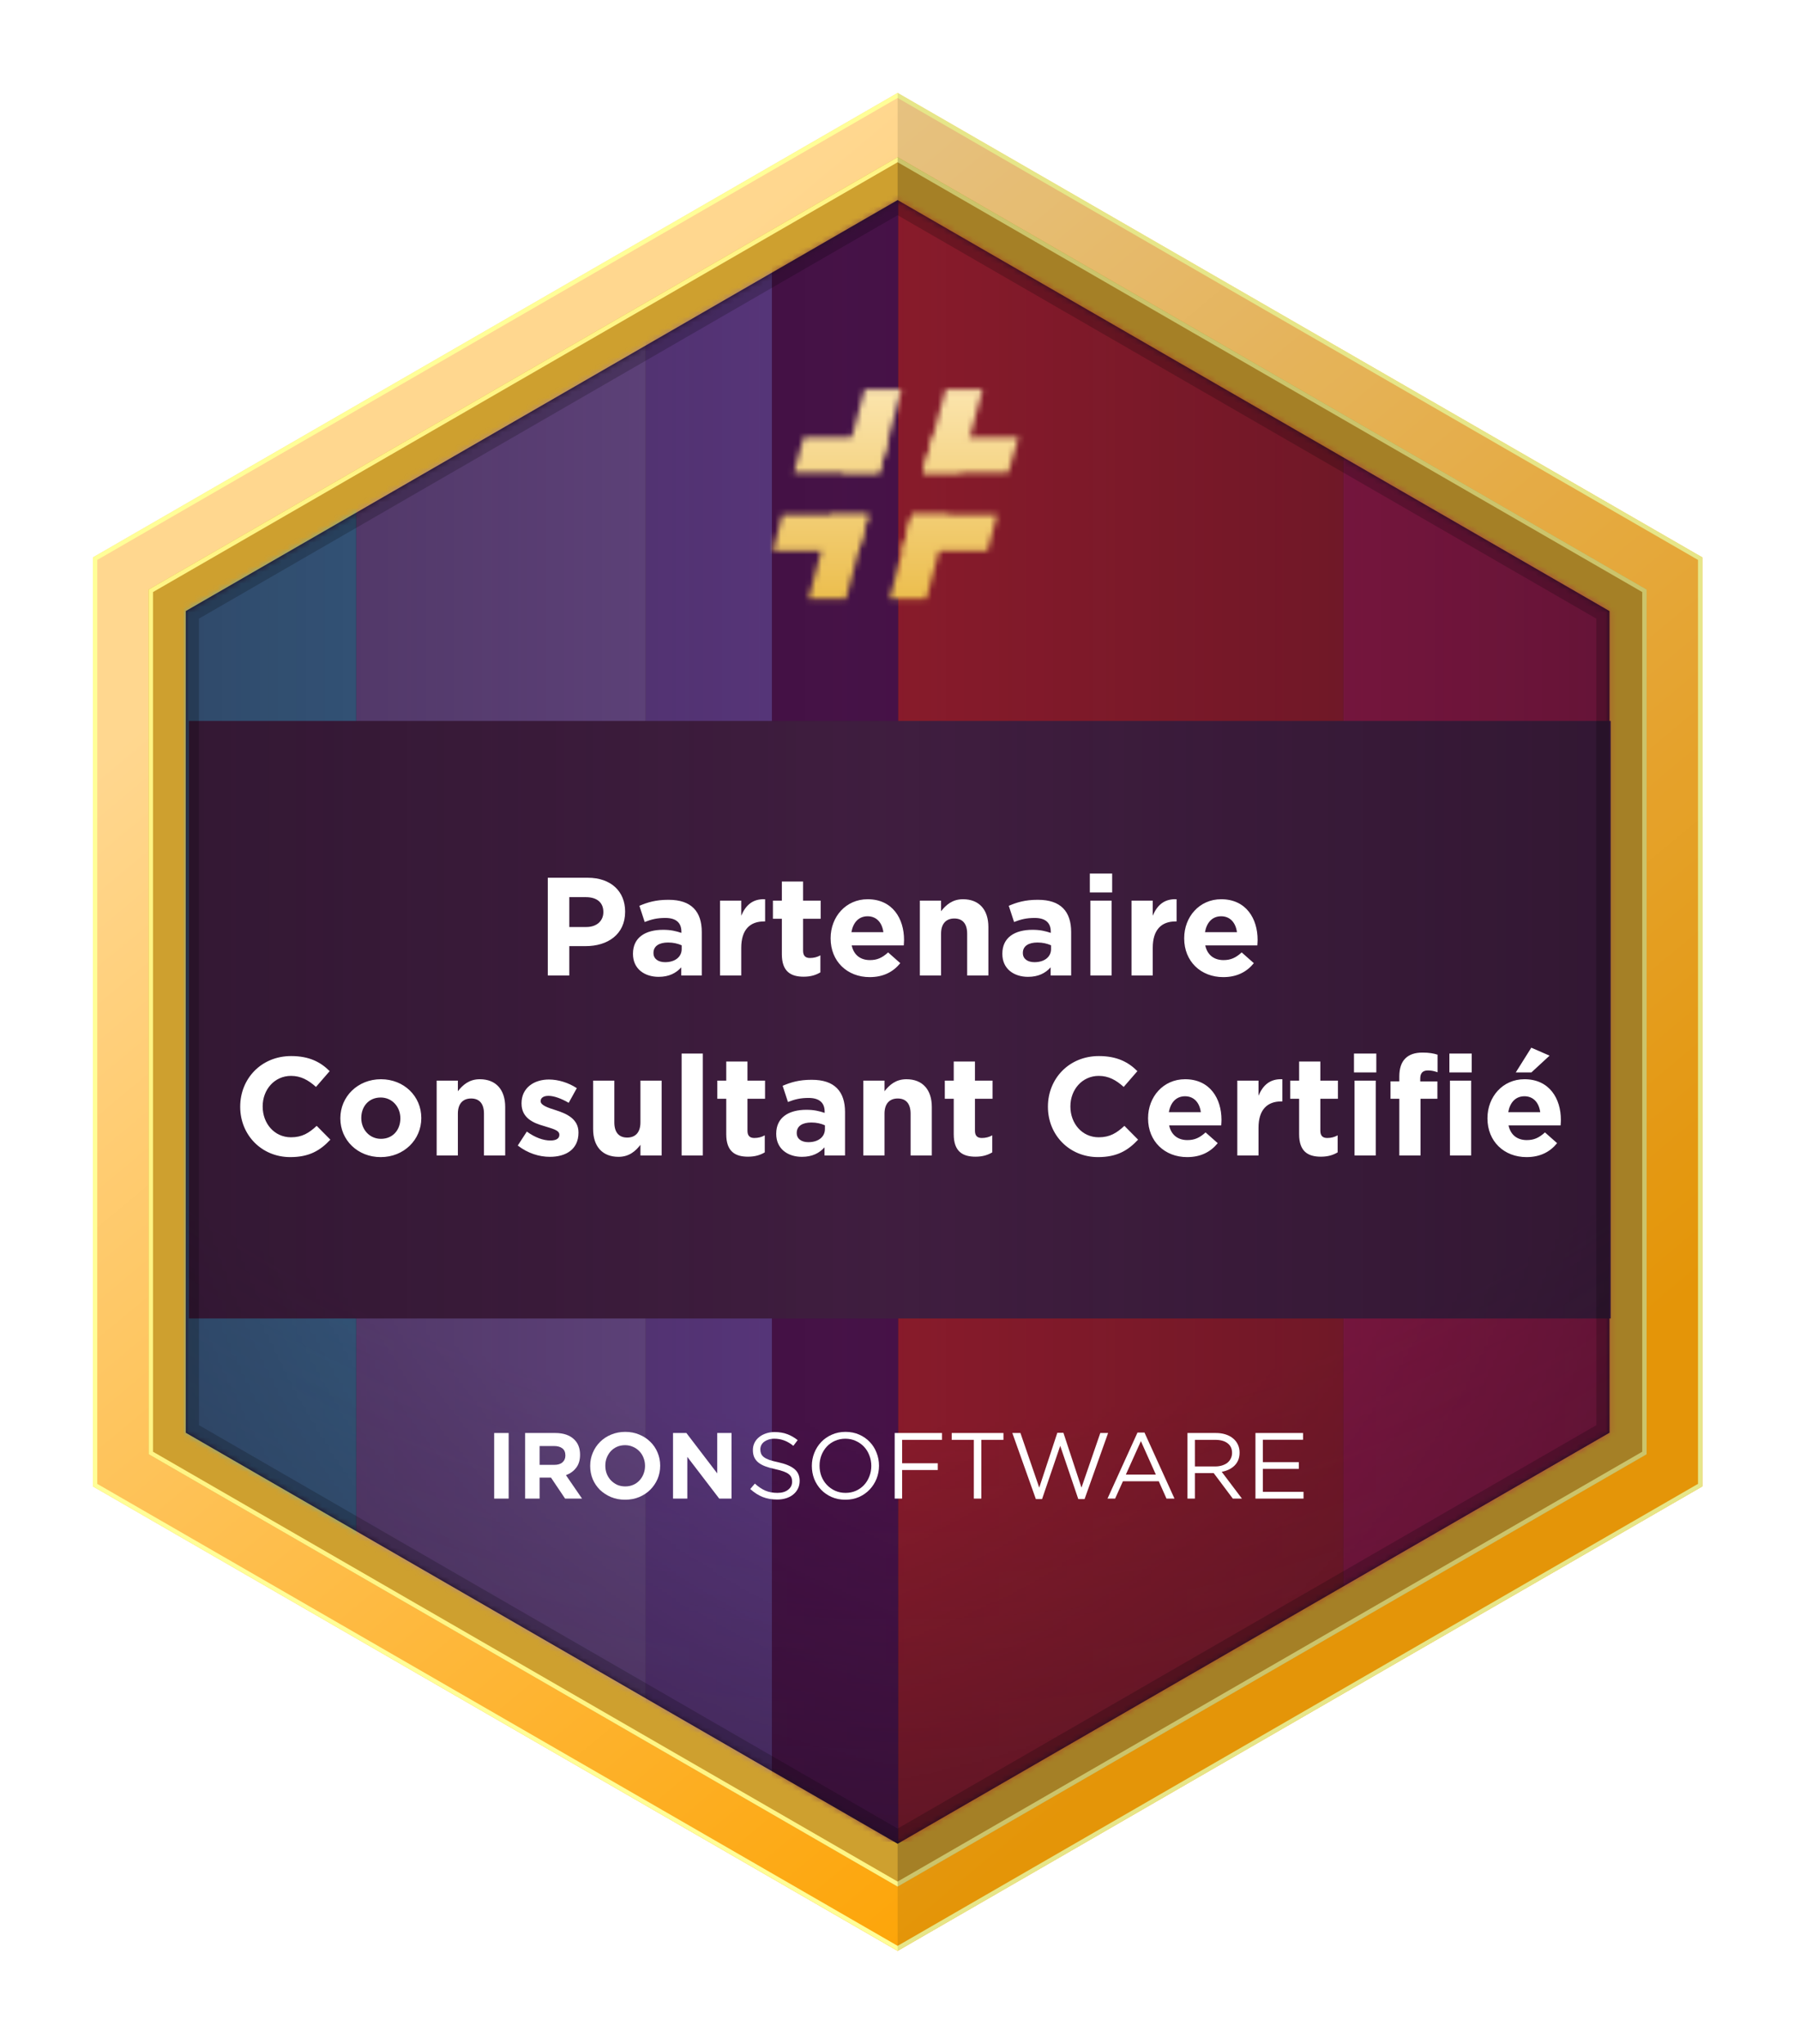 <svg width="310" height="352" viewBox="0 0 310 352" fill="none" xmlns="http://www.w3.org/2000/svg">
<g filter="url(#filter0_d_22136_5478)">
<path d="M285.183 248V88L146.592 8L8 88V248L146.592 328L285.183 248Z" fill="url(#paint0_linear_22136_5478)"/>
<path d="M17.602 242.464V93.536L146.591 19.072L275.58 93.536V242.464L146.591 316.928L17.602 242.464Z" fill="#CEA02F"/>
<path d="M24.004 238.752V97.248L146.592 26.464L269.18 97.248V238.752L146.592 309.536L24.004 238.752Z" fill="#321532"/>
<mask id="mask0_22136_5478" style="mask-type:alpha" maskUnits="userSpaceOnUse" x="24" y="26" width="246" height="284">
<path d="M24.004 238.752V97.248L146.592 26.464L269.18 97.248V238.752L146.592 309.536L24.004 238.752Z" fill="#E6E6E6"/>
</mask>
<g mask="url(#mask0_22136_5478)">
<g opacity="0.6">
<path fill-rule="evenodd" clip-rule="evenodd" d="M283.438 309.22L223.36 309.22L223.359 19.267L283.437 19.267L283.438 309.22Z" fill="#E01D5A"/>
<path fill-rule="evenodd" clip-rule="evenodd" d="M223.363 309.22L146.668 309.22L146.668 19.267L223.363 19.267L223.363 309.22Z" fill="#D62228"/>
<path fill-rule="evenodd" clip-rule="evenodd" d="M146.664 309.22L124.934 309.22L124.934 19.267L146.664 19.267L146.664 309.22Z" fill="#5B105E"/>
<path fill-rule="evenodd" clip-rule="evenodd" d="M124.936 309.22L103.205 309.22L103.205 19.267L124.936 19.267L124.936 309.22Z" fill="#7E57C2"/>
<path fill-rule="evenodd" clip-rule="evenodd" d="M103.207 309.22L53.355 309.22L53.355 19.267L103.207 19.267L103.207 309.22Z" fill="#9574CD"/>
<path fill-rule="evenodd" clip-rule="evenodd" d="M53.353 309.22L-15.672 309.22L-15.672 19.267L53.353 19.267L53.353 309.22Z" fill="#45B3E8"/>
</g>
</g>
<rect x="24.525" y="116.169" width="244.883" height="102.911" fill="#431F43"/>
<g opacity="0.5">
<path d="M24.004 238.752V97.248L146.592 26.464L269.18 97.248V238.752L146.592 309.536L24.004 238.752Z" fill="url(#paint1_linear_22136_5478)"/>
<path d="M24.004 238.752V97.248L146.592 26.464L269.18 97.248V238.752L146.592 309.536L24.004 238.752Z" fill="url(#paint2_radial_22136_5478)"/>
</g>
<path opacity="0.2" d="M146.592 308.235L25.131 238.102V97.899L146.592 27.765L268.053 97.899V238.102L146.592 308.235Z" stroke="black" stroke-width="2.254"/>
<path d="M146.591 316.494L17.977 242.247V93.753L146.591 19.506L275.205 93.753V242.247L146.591 316.494Z" stroke="#FFF586" stroke-width="0.751"/>
<g style="mix-blend-mode:overlay">
<path d="M146.592 8.434L284.808 88.217V247.783L146.592 327.566L8.376 247.783V88.217L146.592 8.434Z" stroke="#FFFF98" stroke-width="0.751"/>
</g>
<g style="mix-blend-mode:multiply" opacity="0.2">
<path d="M269.18 97.248V238.752L146.592 309.536V316.928L275.581 242.464V93.536L146.592 19.072V26.464L269.18 97.248Z" fill="black"/>
</g>
<g style="mix-blend-mode:multiply" opacity="0.1">
<path d="M146.592 8V19.072L275.581 93.536V242.464L146.592 316.928V328L285.183 248V88L146.592 8Z" fill="black"/>
</g>
<path d="M86.343 160V143.174H93.218C97.232 143.174 99.66 145.529 99.66 148.991V149.039C99.66 152.957 96.631 154.952 92.857 154.952H90.045V160H86.343ZM90.045 151.659H92.978C94.828 151.659 95.91 150.553 95.91 149.111V149.063C95.91 147.404 94.756 146.515 92.905 146.515H90.045V151.659ZM105.434 160.24C103.006 160.24 101.011 158.87 101.011 156.298V156.25C101.011 153.462 103.15 152.14 106.203 152.14C107.525 152.14 108.414 152.356 109.352 152.669V152.452C109.352 150.914 108.414 150.097 106.588 150.097C105.169 150.097 104.208 150.337 103.03 150.794L102.117 148.005C103.535 147.404 104.929 146.972 107.116 146.972C109.136 146.972 110.53 147.476 111.467 148.414C112.429 149.375 112.861 150.794 112.861 152.524V160H109.328V158.606C108.439 159.591 107.237 160.24 105.434 160.24ZM106.54 157.716C108.27 157.716 109.4 156.803 109.4 155.457V154.808C108.751 154.519 107.958 154.327 107.068 154.327C105.506 154.327 104.544 154.952 104.544 156.106V156.154C104.544 157.14 105.362 157.716 106.54 157.716ZM116.005 160V147.116H119.659V149.712C120.404 147.957 121.582 146.779 123.77 146.875V150.697H123.577C121.149 150.697 119.659 152.14 119.659 155.241V160H116.005ZM130.403 160.216C128.192 160.216 126.653 159.327 126.653 156.346V150.241H125.115V147.116H126.653V143.823H130.307V147.116H133.336V150.241H130.307V155.745C130.307 156.587 130.692 156.995 131.485 156.995C132.134 156.995 132.735 156.851 133.288 156.539V159.471C132.519 159.928 131.629 160.216 130.403 160.216ZM141.782 160.288C137.912 160.288 135.052 157.572 135.052 153.63V153.582C135.052 149.904 137.672 146.875 141.422 146.875C145.725 146.875 147.696 150.217 147.696 153.87C147.696 154.159 147.672 154.471 147.648 154.832H138.681C139.042 156.491 140.196 157.356 141.83 157.356C143.056 157.356 143.922 156.971 144.955 156.034L147.047 157.885C145.821 159.399 144.114 160.288 141.782 160.288ZM138.633 152.548H144.138C143.922 150.914 142.96 149.808 141.422 149.808C139.883 149.808 138.922 150.89 138.633 152.548ZM150.419 160V147.116H154.072V148.943C154.914 147.861 156.019 146.875 157.846 146.875C160.635 146.875 162.221 148.678 162.221 151.659V160H158.567V152.813C158.567 151.082 157.774 150.193 156.356 150.193C154.938 150.193 154.072 151.082 154.072 152.813V160H150.419ZM169.049 160.24C166.621 160.24 164.626 158.87 164.626 156.298V156.25C164.626 153.462 166.765 152.14 169.818 152.14C171.14 152.14 172.029 152.356 172.967 152.669V152.452C172.967 150.914 172.029 150.097 170.203 150.097C168.784 150.097 167.823 150.337 166.645 150.794L165.732 148.005C167.15 147.404 168.544 146.972 170.731 146.972C172.751 146.972 174.145 147.476 175.082 148.414C176.044 149.375 176.476 150.794 176.476 152.524V160H172.943V158.606C172.054 159.591 170.852 160.24 169.049 160.24ZM170.155 157.716C171.885 157.716 173.015 156.803 173.015 155.457V154.808C172.366 154.519 171.573 154.327 170.683 154.327C169.121 154.327 168.159 154.952 168.159 156.106V156.154C168.159 157.14 168.977 157.716 170.155 157.716ZM179.693 145.698V142.453H183.539V145.698H179.693ZM179.789 160V147.116H183.442V160H179.789ZM186.874 160V147.116H190.528V149.712C191.273 147.957 192.451 146.779 194.638 146.875V150.697H194.446C192.018 150.697 190.528 152.14 190.528 155.241V160H186.874ZM202.674 160.288C198.804 160.288 195.944 157.572 195.944 153.63V153.582C195.944 149.904 198.564 146.875 202.314 146.875C206.617 146.875 208.588 150.217 208.588 153.87C208.588 154.159 208.564 154.471 208.54 154.832H199.574C199.934 156.491 201.088 157.356 202.722 157.356C203.948 157.356 204.814 156.971 205.847 156.034L207.939 157.885C206.713 159.399 205.006 160.288 202.674 160.288ZM199.525 152.548H205.03C204.814 150.914 203.852 149.808 202.314 149.808C200.775 149.808 199.814 150.89 199.525 152.548ZM41.997 191.288C37.046 191.288 33.368 187.466 33.368 182.635V182.587C33.368 177.803 36.974 173.885 42.142 173.885C45.291 173.885 47.238 174.943 48.776 176.481L46.42 179.198C45.098 178.02 43.824 177.299 42.118 177.299C39.281 177.299 37.238 179.654 37.238 182.539V182.587C37.238 185.471 39.233 187.875 42.118 187.875C44.041 187.875 45.218 187.13 46.541 185.904L48.896 188.284C47.166 190.135 45.267 191.288 41.997 191.288ZM57.562 191.288C53.596 191.288 50.615 188.356 50.615 184.63V184.582C50.615 180.88 53.596 177.875 57.61 177.875C61.576 177.875 64.557 180.808 64.557 184.534V184.582C64.557 188.284 61.576 191.288 57.562 191.288ZM57.61 188.14C59.701 188.14 60.951 186.553 60.951 184.63V184.582C60.951 182.683 59.581 181.024 57.562 181.024C55.471 181.024 54.221 182.611 54.221 184.534V184.582C54.221 186.481 55.591 188.14 57.61 188.14ZM67.203 191V178.116H70.856V179.943C71.698 178.861 72.803 177.875 74.63 177.875C77.419 177.875 79.005 179.678 79.005 182.659V191H75.351V183.813C75.351 182.082 74.558 181.193 73.14 181.193C71.722 181.193 70.856 182.082 70.856 183.813V191H67.203ZM86.698 191.24C84.871 191.24 82.9 190.639 81.17 189.293L82.732 186.89C84.15 187.923 85.569 188.428 86.794 188.428C87.852 188.428 88.333 188.043 88.333 187.466V187.418C88.333 186.625 87.083 186.385 85.665 185.928C83.862 185.423 81.819 184.558 81.819 182.058V182.01C81.819 179.39 83.934 177.924 86.53 177.924C88.165 177.924 89.919 178.476 91.338 179.414L89.943 181.938C88.669 181.193 87.395 180.736 86.458 180.736C85.569 180.736 85.112 181.121 85.112 181.625V181.673C85.112 182.346 86.338 182.779 87.732 183.212C89.535 183.789 91.626 184.678 91.626 187.034V187.082C91.626 189.942 89.487 191.24 86.698 191.24ZM98.524 191.24C95.735 191.24 94.149 189.438 94.149 186.457V178.116H97.802V185.303C97.802 187.034 98.596 187.923 100.014 187.923C101.432 187.923 102.297 187.034 102.297 185.303V178.116H105.951V191H102.297V189.173C101.456 190.255 100.35 191.24 98.524 191.24ZM109.39 191V173.453H113.043V191H109.39ZM120.826 191.216C118.614 191.216 117.076 190.327 117.076 187.346V181.241H115.537V178.116H117.076V174.823H120.73V178.116H123.758V181.241H120.73V186.745C120.73 187.587 121.114 187.995 121.907 187.995C122.556 187.995 123.157 187.851 123.71 187.539V190.471C122.941 190.928 122.052 191.216 120.826 191.216ZM130.105 191.24C127.677 191.24 125.682 189.87 125.682 187.298V187.25C125.682 184.462 127.822 183.14 130.874 183.14C132.196 183.14 133.086 183.356 134.023 183.669V183.452C134.023 181.914 133.086 181.097 131.259 181.097C129.841 181.097 128.879 181.337 127.701 181.794L126.788 179.005C128.206 178.404 129.6 177.972 131.788 177.972C133.807 177.972 135.201 178.476 136.139 179.414C137.1 180.375 137.533 181.794 137.533 183.524V191H133.999V189.606C133.11 190.591 131.908 191.24 130.105 191.24ZM131.211 188.716C132.942 188.716 134.071 187.803 134.071 186.457V185.808C133.422 185.519 132.629 185.327 131.74 185.327C130.177 185.327 129.216 185.952 129.216 187.106V187.154C129.216 188.14 130.033 188.716 131.211 188.716ZM140.677 191V178.116H144.331V179.943C145.172 178.861 146.278 177.875 148.104 177.875C150.893 177.875 152.479 179.678 152.479 182.659V191H148.826V183.813C148.826 182.082 148.032 181.193 146.614 181.193C145.196 181.193 144.331 182.082 144.331 183.813V191H140.677ZM160.004 191.216C157.793 191.216 156.254 190.327 156.254 187.346V181.241H154.716V178.116H156.254V174.823H159.908V178.116H162.937V181.241H159.908V186.745C159.908 187.587 160.293 187.995 161.086 187.995C161.735 187.995 162.336 187.851 162.889 187.539V190.471C162.119 190.928 161.23 191.216 160.004 191.216ZM181.105 191.288C176.154 191.288 172.476 187.466 172.476 182.635V182.587C172.476 177.803 176.081 173.885 181.25 173.885C184.398 173.885 186.346 174.943 187.884 176.481L185.528 179.198C184.206 178.02 182.932 177.299 181.226 177.299C178.389 177.299 176.346 179.654 176.346 182.539V182.587C176.346 185.471 178.341 187.875 181.226 187.875C183.149 187.875 184.326 187.13 185.648 185.904L188.004 188.284C186.273 190.135 184.374 191.288 181.105 191.288ZM196.454 191.288C192.584 191.288 189.723 188.572 189.723 184.63V184.582C189.723 180.904 192.343 177.875 196.093 177.875C200.396 177.875 202.367 181.217 202.367 184.87C202.367 185.159 202.343 185.471 202.319 185.832H193.353C193.713 187.491 194.867 188.356 196.502 188.356C197.728 188.356 198.593 187.971 199.627 187.034L201.718 188.885C200.492 190.399 198.785 191.288 196.454 191.288ZM193.305 183.548H198.809C198.593 181.914 197.632 180.808 196.093 180.808C194.555 180.808 193.593 181.89 193.305 183.548ZM205.09 191V178.116H208.744V180.712C209.489 178.957 210.667 177.779 212.854 177.875V181.697H212.662C210.234 181.697 208.744 183.14 208.744 186.241V191H205.09ZM219.488 191.216C217.276 191.216 215.738 190.327 215.738 187.346V181.241H214.199V178.116H215.738V174.823H219.392V178.116H222.42V181.241H219.392V186.745C219.392 187.587 219.776 187.995 220.569 187.995C221.218 187.995 221.819 187.851 222.372 187.539V190.471C221.603 190.928 220.714 191.216 219.488 191.216ZM225.186 176.698V173.453H229.032V176.698H225.186ZM225.282 191V178.116H228.935V191H225.282ZM232.992 191V181.241H231.478V178.236H232.992V177.419C232.992 176.025 233.328 174.991 234.026 174.294C234.699 173.621 235.684 173.284 236.982 173.284C238.136 173.284 238.905 173.429 239.578 173.645V176.674C239.025 176.481 238.569 176.361 237.92 176.361C237.03 176.361 236.598 176.818 236.598 177.755V178.26H239.554V181.241H236.646V191H232.992ZM241.617 176.698V173.453H245.463V176.698H241.617ZM241.714 191V178.116H245.367V191H241.714ZM254.904 191.288C251.034 191.288 248.174 188.572 248.174 184.63V184.582C248.174 180.904 250.794 177.875 254.544 177.875C258.847 177.875 260.818 181.217 260.818 184.87C260.818 185.159 260.794 185.471 260.77 185.832H251.804C252.164 187.491 253.318 188.356 254.952 188.356C256.178 188.356 257.044 187.971 258.077 187.034L260.169 188.885C258.943 190.399 257.236 191.288 254.904 191.288ZM251.755 183.548H257.26C257.044 181.914 256.082 180.808 254.544 180.808C253.005 180.808 252.044 181.89 251.755 183.548ZM253.053 176.698L255.722 172.443L258.871 173.813L255.746 176.698H253.053Z" fill="white"/>
<path d="M77.107 238.804H79.602V250.102H77.107V238.804Z" fill="white"/>
<path d="M87.459 244.291C88.075 244.291 88.545 244.146 88.869 243.856C89.204 243.565 89.371 243.178 89.371 242.694V242.661C89.371 242.123 89.198 241.72 88.852 241.451C88.507 241.182 88.026 241.047 87.41 241.047H84.932V244.291H87.459ZM82.437 238.804H87.621C89.058 238.804 90.159 239.186 90.926 239.95C91.574 240.596 91.898 241.456 91.898 242.532V242.565C91.898 243.479 91.671 244.227 91.218 244.808C90.775 245.378 90.192 245.798 89.468 246.067L92.239 250.102H89.322L86.892 246.486H84.932V250.102H82.437V238.804Z" fill="white"/>
<path d="M99.686 248.004C100.182 248.004 100.642 247.912 101.063 247.729C101.484 247.546 101.84 247.293 102.132 246.971C102.434 246.648 102.667 246.277 102.829 245.857C103.002 245.427 103.088 244.969 103.088 244.485V244.453C103.088 243.969 103.002 243.511 102.829 243.081C102.667 242.651 102.429 242.274 102.116 241.951C101.813 241.628 101.452 241.376 101.03 241.193C100.609 240.999 100.15 240.902 99.653 240.902C99.146 240.902 98.681 240.994 98.26 241.177C97.85 241.359 97.493 241.612 97.191 241.935C96.899 242.258 96.667 242.634 96.494 243.065C96.332 243.484 96.251 243.936 96.251 244.421V244.453C96.251 244.937 96.332 245.394 96.494 245.825C96.667 246.255 96.904 246.632 97.207 246.954C97.52 247.277 97.882 247.535 98.292 247.729C98.713 247.912 99.178 248.004 99.686 248.004ZM99.653 250.295C98.778 250.295 97.974 250.145 97.239 249.843C96.505 249.531 95.868 249.117 95.327 248.601C94.798 248.073 94.382 247.46 94.08 246.761C93.788 246.051 93.642 245.292 93.642 244.485V244.453C93.642 243.646 93.794 242.893 94.096 242.193C94.399 241.483 94.814 240.865 95.344 240.337C95.884 239.799 96.521 239.38 97.255 239.078C98.001 238.766 98.811 238.61 99.686 238.61C100.561 238.61 101.365 238.766 102.1 239.078C102.834 239.38 103.466 239.794 103.995 240.321C104.535 240.838 104.951 241.451 105.243 242.161C105.545 242.86 105.696 243.614 105.696 244.421V244.453C105.696 245.26 105.545 246.018 105.243 246.729C104.94 247.428 104.519 248.047 103.979 248.585C103.45 249.112 102.812 249.531 102.067 249.843C101.333 250.145 100.528 250.295 99.653 250.295Z" fill="white"/>
<path d="M107.91 238.804H110.21L115.524 245.76V238.804H117.987V250.102H115.865L110.372 242.92V250.102H107.91V238.804Z" fill="white"/>
<path d="M122.944 241.628C122.944 241.37 122.998 241.128 123.107 240.902C123.225 240.676 123.387 240.482 123.593 240.321C123.809 240.16 124.062 240.031 124.354 239.934C124.656 239.837 124.991 239.788 125.359 239.788C125.942 239.788 126.498 239.885 127.027 240.079C127.567 240.273 128.102 240.585 128.631 241.015L129.376 240.031C128.793 239.568 128.188 239.224 127.562 238.998C126.946 238.761 126.223 238.643 125.391 238.643C124.851 238.643 124.354 238.723 123.9 238.885C123.447 239.035 123.053 239.25 122.718 239.53C122.383 239.799 122.124 240.122 121.94 240.499C121.756 240.875 121.665 241.289 121.665 241.741C121.665 242.215 121.74 242.624 121.891 242.968C122.043 243.312 122.275 243.614 122.588 243.872C122.901 244.13 123.296 244.351 123.771 244.533C124.257 244.716 124.824 244.878 125.472 245.018C126.066 245.147 126.552 245.281 126.93 245.421C127.319 245.561 127.621 245.717 127.837 245.889C128.053 246.061 128.205 246.255 128.291 246.47C128.377 246.675 128.421 246.911 128.421 247.18C128.421 247.761 128.188 248.229 127.724 248.584C127.27 248.94 126.66 249.117 125.893 249.117C125.105 249.117 124.408 248.988 123.803 248.73C123.198 248.461 122.599 248.057 122.005 247.519L121.211 248.455C121.891 249.069 122.604 249.526 123.35 249.827C124.106 250.118 124.937 250.263 125.845 250.263C126.406 250.263 126.925 250.188 127.4 250.037C127.875 249.886 128.28 249.671 128.615 249.391C128.961 249.112 129.231 248.773 129.425 248.375C129.619 247.977 129.717 247.535 129.717 247.051C129.717 246.18 129.414 245.496 128.809 245.001C128.215 244.507 127.286 244.119 126.023 243.839C125.396 243.71 124.883 243.576 124.484 243.436C124.084 243.285 123.771 243.124 123.544 242.952C123.317 242.769 123.161 242.57 123.074 242.355C122.988 242.139 122.944 241.897 122.944 241.628Z" fill="white"/>
<path d="M143.385 244.437C143.385 243.651 143.245 242.909 142.964 242.209C142.694 241.499 142.305 240.881 141.797 240.353C141.29 239.815 140.679 239.39 139.966 239.078C139.264 238.766 138.481 238.61 137.617 238.61C136.753 238.61 135.965 238.772 135.252 239.094C134.539 239.406 133.929 239.831 133.421 240.369C132.913 240.907 132.519 241.532 132.238 242.242C131.958 242.941 131.817 243.683 131.817 244.469C131.817 245.254 131.952 246.002 132.222 246.712C132.503 247.412 132.897 248.03 133.405 248.568C133.913 249.096 134.517 249.515 135.219 249.827C135.932 250.139 136.721 250.295 137.585 250.295C138.449 250.295 139.237 250.139 139.95 249.827C140.663 249.504 141.273 249.074 141.781 248.536C142.289 247.998 142.683 247.379 142.964 246.68C143.245 245.97 143.385 245.222 143.385 244.437ZM142.056 244.469C142.056 245.114 141.943 245.722 141.716 246.293C141.5 246.852 141.198 247.342 140.809 247.761C140.42 248.181 139.95 248.515 139.399 248.762C138.859 248.999 138.265 249.117 137.617 249.117C136.969 249.117 136.37 248.993 135.819 248.746C135.279 248.498 134.809 248.165 134.409 247.745C134.01 247.326 133.697 246.831 133.47 246.26C133.254 245.69 133.146 245.082 133.146 244.437C133.146 243.791 133.254 243.188 133.47 242.629C133.697 242.059 134.004 241.564 134.393 241.144C134.782 240.725 135.246 240.396 135.787 240.16C136.337 239.912 136.937 239.788 137.585 239.788C138.233 239.788 138.827 239.912 139.367 240.16C139.918 240.407 140.393 240.741 140.793 241.16C141.192 241.58 141.5 242.075 141.716 242.645C141.943 243.215 142.056 243.823 142.056 244.469Z" fill="white"/>
<path d="M154.234 238.804H146.084V250.102H147.364V245.179H153.505V244.017H147.364V239.982H154.234V238.804Z" fill="white"/>
<path d="M161.01 239.982H164.817V238.804H155.906V239.982H159.714V250.102H161.01V239.982Z" fill="white"/>
<path d="M170.981 248.213L167.741 238.804H166.347L170.398 250.182H171.467L174.594 241.015L177.704 250.182H178.79L182.84 238.804H181.496L178.255 248.213L175.145 238.772H174.092L170.981 248.213Z" fill="white"/>
<path d="M189.103 238.723H187.904L182.736 250.102H184.049L185.393 247.116H191.566L192.895 250.102H194.272L189.103 238.723ZM191.064 245.97H185.896L188.488 240.208L191.064 245.97Z" fill="white"/>
<path d="M205.889 250.102L202.405 245.486C202.848 245.41 203.259 245.281 203.637 245.098C204.015 244.915 204.339 244.689 204.609 244.42C204.89 244.141 205.106 243.818 205.257 243.452C205.408 243.076 205.484 242.651 205.484 242.177C205.484 241.671 205.386 241.214 205.192 240.805C204.998 240.386 204.722 240.031 204.366 239.74C204.009 239.439 203.577 239.207 203.07 239.046C202.573 238.885 202.011 238.804 201.385 238.804H196.508V250.102H197.788V245.712H201.028L204.317 250.102H205.889ZM204.188 242.226C204.188 242.591 204.112 242.92 203.961 243.21C203.82 243.501 203.62 243.748 203.361 243.952C203.102 244.146 202.794 244.297 202.438 244.404C202.081 244.512 201.693 244.566 201.271 244.566H197.788V239.982H201.287C202.206 239.982 202.918 240.181 203.426 240.579C203.934 240.967 204.188 241.515 204.188 242.226Z" fill="white"/>
<path d="M216.414 238.804H208.216V250.102H216.495V248.94H209.496V244.985H215.685V243.823H209.496V239.966H216.414V238.804Z" fill="white"/>
<mask id="mask1_22136_5478" style="mask-type:alpha" maskUnits="userSpaceOnUse" x="125" y="59" width="43" height="37">
<path d="M167.422 67.318L165.631 73.407H150.945L152.617 67.318H167.422Z" fill="#FDA509"/>
<path d="M141.517 80.69L139.846 86.898H125.16L126.712 80.69H141.517Z" fill="#63C1A0"/>
<path d="M145.099 67.318L143.428 73.407H128.742L130.414 67.318H145.099Z" fill="#FDA509"/>
<path d="M143.424 73.407H137.096L140.916 59.08H147.244L143.424 73.407Z" fill="#E01A59"/>
<path d="M163.724 80.69L162.053 86.898H147.367L149.039 80.69H163.724Z" fill="#63C1A0"/>
<path d="M151.543 95.136H145.215L149.036 80.689H155.363L151.543 95.136Z" fill="#89D3DF"/>
<path d="M157.393 73.407H150.945L154.885 59.08H161.213L157.393 73.407Z" fill="#89D3DF"/>
<path d="M137.703 95.136H131.256L135.076 80.689H141.524L137.703 95.136Z" fill="#E01A59"/>
</mask>
<g mask="url(#mask1_22136_5478)">
<rect x="114.141" y="50.066" width="63.1" height="63.099" fill="url(#paint3_linear_22136_5478)"/>
</g>
</g>
<defs>
<filter id="filter0_d_22136_5478" x="0" y="0" width="309.184" height="352" filterUnits="userSpaceOnUse" color-interpolation-filters="sRGB">
<feFlood flood-opacity="0" result="BackgroundImageFix"/>
<feColorMatrix in="SourceAlpha" type="matrix" values="0 0 0 0 0 0 0 0 0 0 0 0 0 0 0 0 0 0 127 0" result="hardAlpha"/>
<feOffset dx="8" dy="8"/>
<feGaussianBlur stdDeviation="8"/>
<feComposite in2="hardAlpha" operator="out"/>
<feColorMatrix type="matrix" values="0 0 0 0 0.094 0 0 0 0 0.094 0 0 0 0 0.094 0 0 0 0.2 0"/>
<feBlend mode="normal" in2="BackgroundImageFix" result="effect1_dropShadow_22136_5478"/>
<feBlend mode="normal" in="SourceGraphic" in2="effect1_dropShadow_22136_5478" result="shape"/>
</filter>
<linearGradient id="paint0_linear_22136_5478" x1="146.967" y1="328" x2="-10.463" y2="139.441" gradientUnits="userSpaceOnUse">
<stop stop-color="#FDA509"/>
<stop offset="1" stop-color="#FFD78F"/>
</linearGradient>
<linearGradient id="paint1_linear_22136_5478" x1="-16.188" y1="159.025" x2="302.144" y2="159.025" gradientUnits="userSpaceOnUse">
<stop stop-color="#1B0C1C"/>
<stop offset="0.51" stop-color="#1B0C1C" stop-opacity="0.2"/>
<stop offset="1" stop-color="#1B0C1C"/>
</linearGradient>
<radialGradient id="paint2_radial_22136_5478" cx="0" cy="0" r="1" gradientUnits="userSpaceOnUse" gradientTransform="translate(146.592 26.779) rotate(90) scale(298.967 298.967)">
<stop offset="0.703" stop-color="#1B0C1C" stop-opacity="0"/>
<stop offset="1" stop-color="#1B0C1C"/>
</radialGradient>
<linearGradient id="paint3_linear_22136_5478" x1="145.691" y1="113.164" x2="145.691" y2="50.066" gradientUnits="userSpaceOnUse">
<stop stop-color="#E4AB1E"/>
<stop offset="1" stop-color="#FFEEC5"/>
</linearGradient>
</defs>
</svg>
